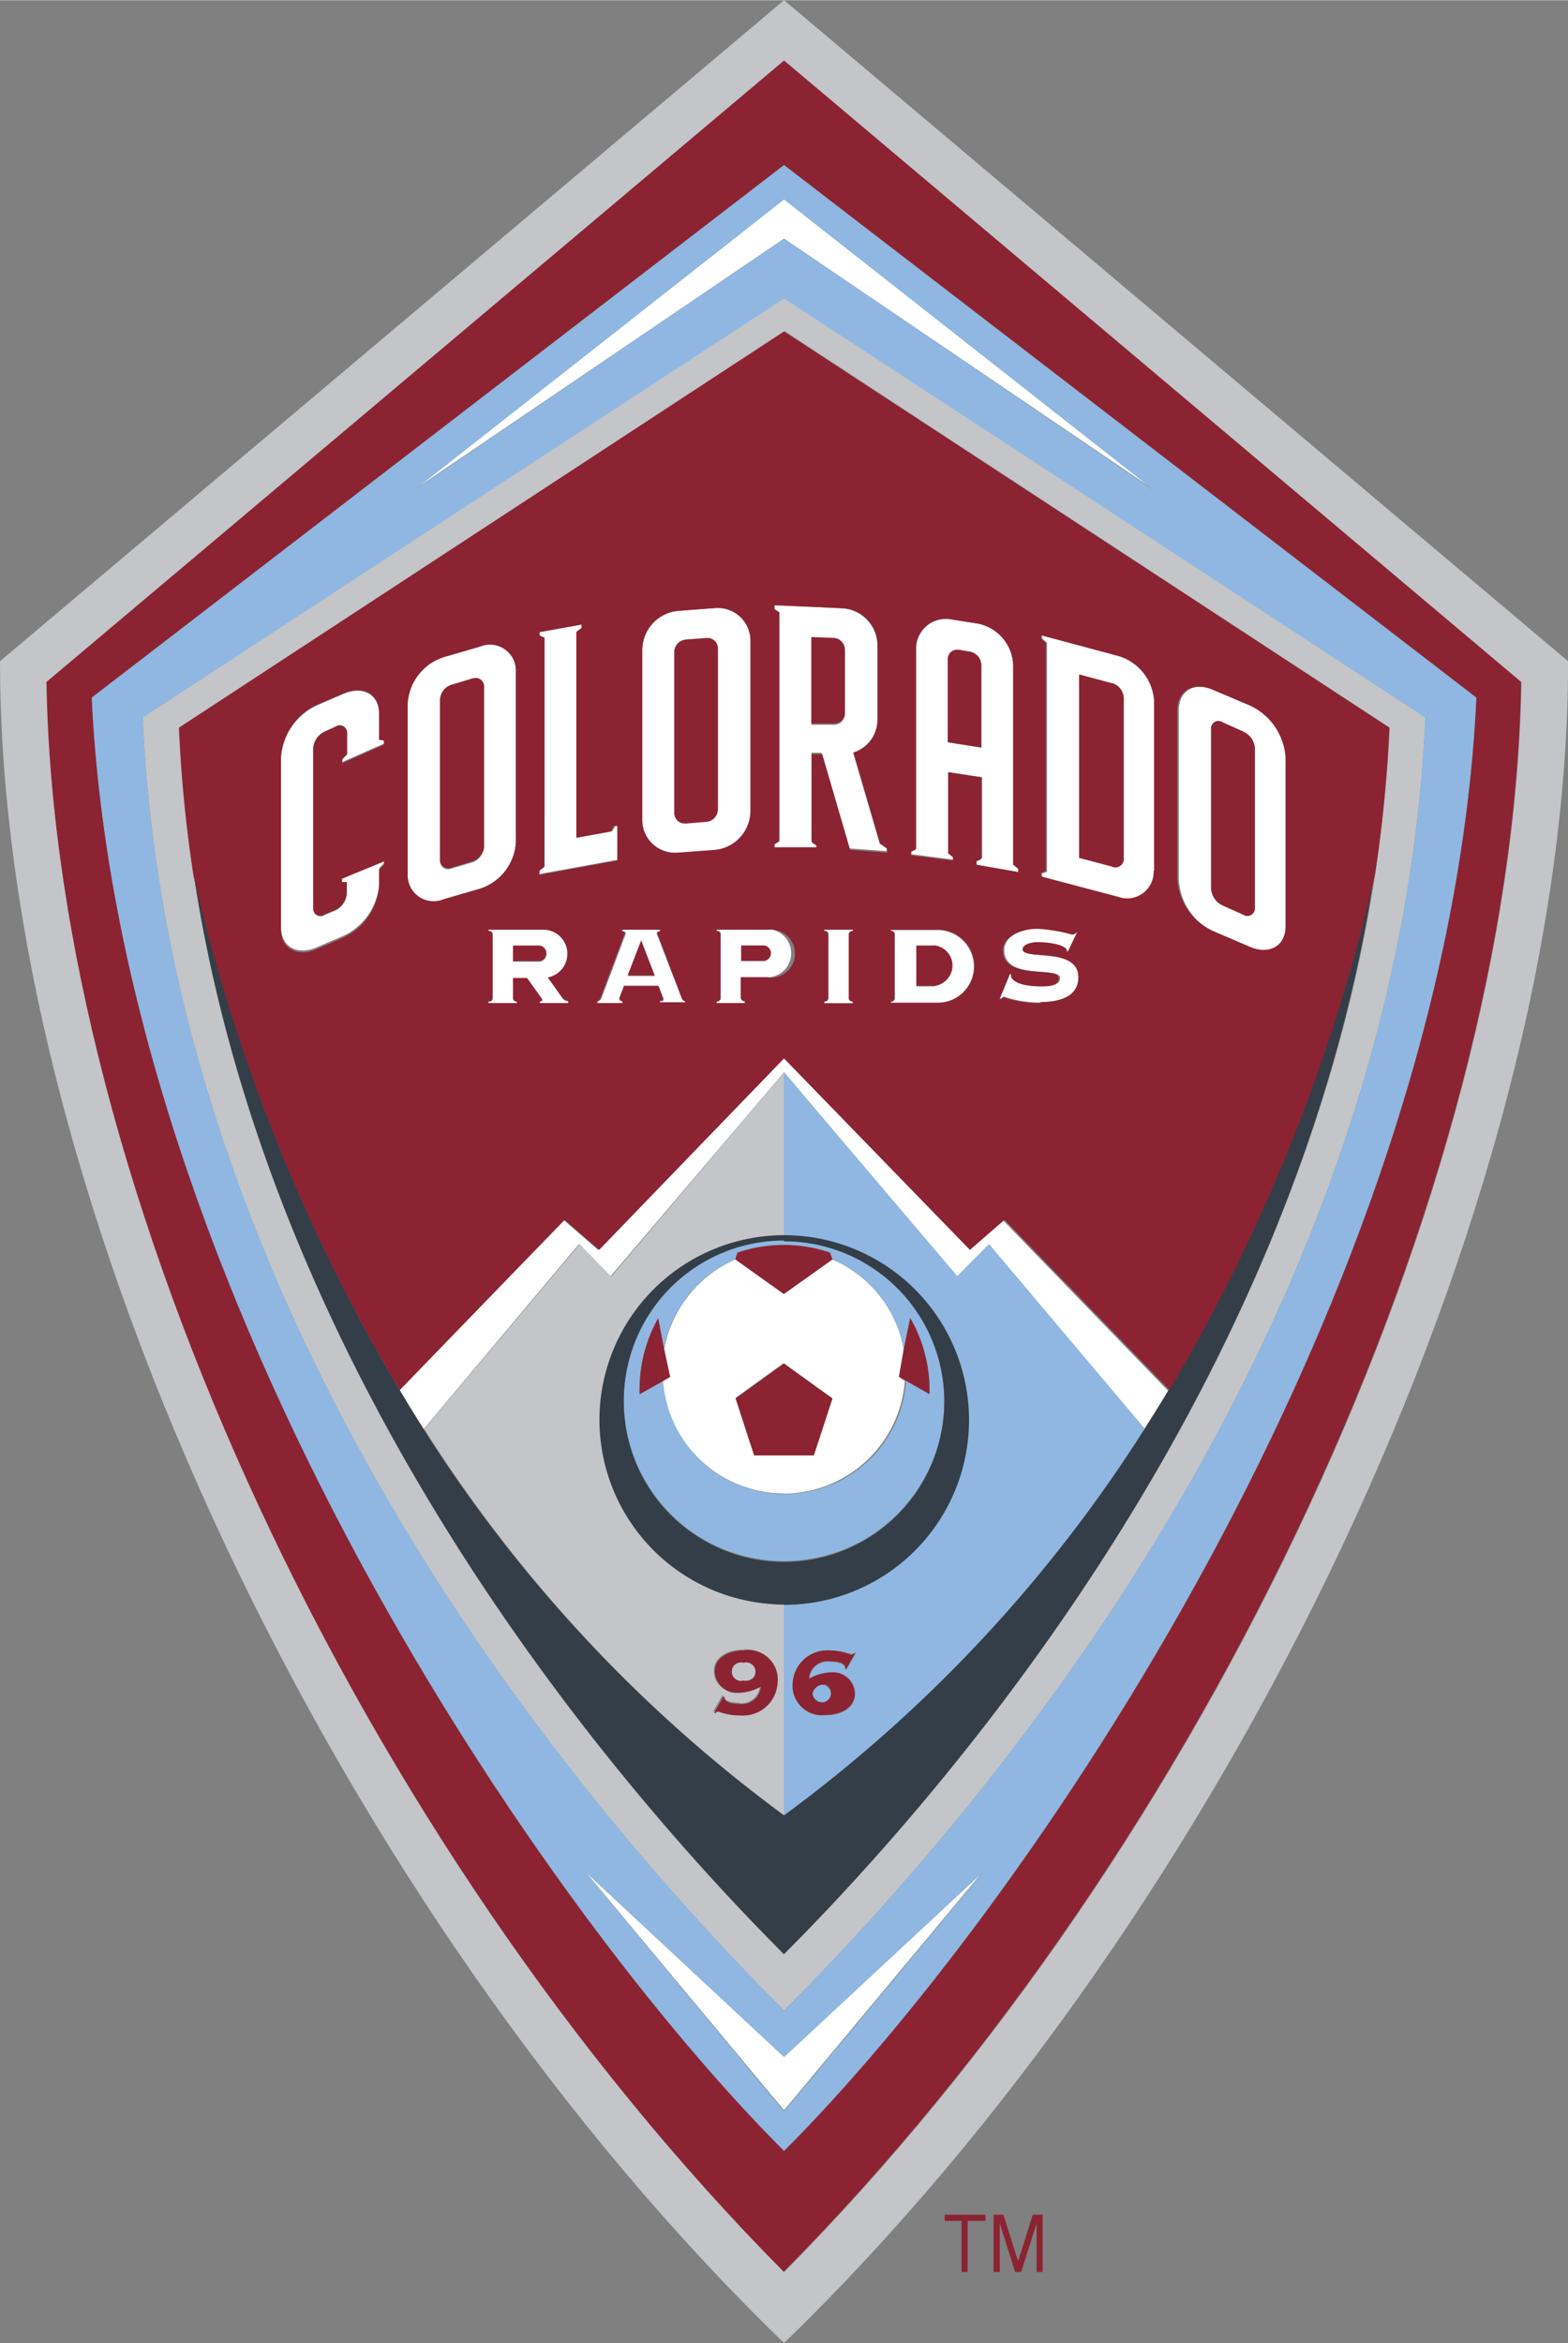<svg xmlns="http://www.w3.org/2000/svg" width="258.705" height="386.541" viewBox="0 0 168.69 252"><rect x="0" y="0" width="168.69" height="252" fill="#808080" stroke="none"/><path fill="#fff" d="m124.15 52.65-39.8-31.28-39.79 31.28 39.79-27zM62.96 201.28l21.39 25.69 21.4-25.69-21.4 19.94zm41.38-66.87-20-20.59-20 20.59-3.72-3.22L43 149.5c.86 1.41 1.71 2.81 2.59 4.18l16.7-19.88 3.41 3.45 18.65-21.94 18.6 22 3.39-3.44 16.73 19.88c.87-1.38 1.75-2.77 2.59-4.18l-17.74-18.32z"/><path fill="#fff" d="M84.35 160.64a13.13 13.13 0 0 0 13-12.11l-.65-.45.52-3a13 13 0 0 0-7.68-9.63l-5.19 3.7-5.21-3.72a13.15 13.15 0 0 0-7.68 9.63l.6 3-.78.45a13.13 13.13 0 0 0 13 12.11m0-14 5.21 3.72-2 6.12h-6.36l-2-6.12zM47.71 96.71l3.94-1.15a5.58 5.58 0 0 0 3.85-5V72.25a2.79 2.79 0 0 0-3.85-2.72l-3.94 1.14a5.58 5.58 0 0 0-3.85 5v18.3a2.79 2.79 0 0 0 3.85 2.75m-.37-21.47a1.75 1.75 0 0 1 1.23-1.58L50.8 73a.91.91 0 0 1 1.25.87v17.3a1.86 1.86 0 0 1-1.25 1.58l-2.23.65a.87.87 0 0 1-1.23-.86zm33.4 12V68.94a3.52 3.52 0 0 0-3.46-3.57h-.39l-3.94.3a4.24 4.24 0 0 0-3.85 4.13v18.34a3.53 3.53 0 0 0 3.5 3.57h.35l3.94-.3a4.24 4.24 0 0 0 3.85-4.16m-6.94 1.2a1.13 1.13 0 0 1-1.26-1V70.11a1.38 1.38 0 0 1 1.25-1.34l2.21-.16a1.12 1.12 0 0 1 1.23 1.13v17.22A1.34 1.34 0 0 1 76 88.25zm60.82-12.59-3.94-1.67c-2.12-.91-3.85 0-3.85 2.19v18.3a6.58 6.58 0 0 0 3.85 5.57l3.94 1.69c2.12.91 3.85-.09 3.85-2.19v-18.4a6.64 6.64 0 0 0-3.85-5.58m.38 21.78a.8.8 0 0 1-1.25.71l-2.23-1a2.12 2.12 0 0 1-1.25-1.75v-17.1a.8.8 0 0 1 1.25-.71l2.23 1a2.1 2.1 0 0 1 1.25 1.72zM40.79 76.81c0-2.12-1.73-3.09-3.85-2.18l-2.86 1.23a6.7 6.7 0 0 0-3.85 5.58v18.25c0 2.12 1.73 3.09 3.85 2.18l2.86-1.23a6.7 6.7 0 0 0 3.85-5.58v-1.7l.52-.54v-.37l-4.52 1.86v.54h.52v1.21a2.16 2.16 0 0 1-1.23 1.86l-1.15.48a.78.78 0 0 1-1.23-.69V80.42a2.12 2.12 0 0 1 1.23-1.75l1.15-.56a.78.78 0 0 1 1.23.69v2.25l-.52.56v.35l4.52-2v-.32l-.52-.09zm25.76 11.96-.36.06-.33.58-3.81.68V67.94l.52-.41v-.37l-4.52.82v.35l.54.25V93.2l-.54.43v.35l8.5-1.54zm57.73 4.95V75.41a5.38 5.38 0 0 0-3.85-4.87l-8.31-2.23v.35l.52.46v24.63l-.52.19v.37l8.31 2.23a2.86 2.86 0 0 0 3.85-2.83m-4.71-.58-3.47-.88V72.53l3.48.93a1.75 1.75 0 0 1 1.23 1.56v17.23a.91.91 0 0 1-1.23.89m-24.16-1.89-.78-.52-2.86-9.78a3.72 3.72 0 0 0 2.6-3.53v-8a4 4 0 0 0-3.85-4l-7.24-.37v.4l.52.35v24.7l-.52.32v.32h4.52v-.36l-.52-.35v-9.49h1.08l3 10.29 4 .3v-.28zM90.9 76.77a1.17 1.17 0 0 1-1.17 1.17h-2.44v-9.3l2.38.09a1.28 1.28 0 0 1 1.23 1.28v6.75zm14.15 15.76v.46l4.52.86v-.38l-.57-.48V71.51a4.72 4.72 0 0 0-3.8-4.47l-2.9-.45a3.2 3.2 0 0 0-3.72 3.24v21.42l-.52.24v.37l4.52.58v-.3l-.52-.43v-8.7l3.61.58v8.66zM102 79.84v-8.91a1 1 0 0 1 1-1.06h.2l1.15.19a1.51 1.51 0 0 1 1.23 1.43v8.91zM91.77 100.1v-.17h-3.09v.17a.38.38 0 0 1 .43.28v7a.38.38 0 0 1-.43.28v.26h3.09v-.22a.38.38 0 0 1-.43-.28v-7a.38.38 0 0 1 .43-.28m4.07 7.47v.26h5a3.925 3.925 0 1 0 0-7.85h-5v.17a.37.37 0 0 1 .41.28v7a.37.37 0 0 1-.41.28m2.73-6h1.86a2.18 2.18 0 0 1 0 4.33h-1.85v-4.4zm-15.88 3.35a2.59 2.59 0 0 0 0-5.17h-5.58v.17a.38.38 0 0 1 .43.28v7a.38.38 0 0 1-.43.28v.26h3.05v-.22a.38.38 0 0 1-.43-.28v-2.23zm-3-3.42h2.49a.84.84 0 0 1 0 1.66h-2.44v-1.66zm-18.55.83a2.59 2.59 0 0 0-2.59-2.59h-6v.19a.37.37 0 0 1 .43.26v7a.38.38 0 0 1-.43.28v.26h3.09v-.21a.38.38 0 0 1-.43-.28v-2.23h1.51l1.6 2.23c.09.15 0 .28-.24.28v.17h3.09v-.17a.84.84 0 0 1-.61-.28l-1.6-2.27a2.6 2.6 0 0 0 2.21-2.55m-3.07.82h-2.91v-1.65h2.88a.84.84 0 0 1 0 1.66M71 107.61v.26h2.72v-.19a.6.6 0 0 1-.35-.26l-2.72-7c0-.15 0-.26.32-.26v-.18H67v.19c.24 0 .39.11.32.26l-2.64 7a.6.6 0 0 1-.35.26v.22H67v-.21c-.24 0-.37-.13-.32-.28l.5-1.3h3.72l.5 1.3c0 .15 0 .28-.32.28m-3.5-2.73 1.42-3.72 1.45 3.72h-2.9zm41.06-.26-1.1 2.66h.17a.5.5 0 0 1 .3-.19 12.1 12.1 0 0 0 4 .63c2 0 4.13-.5 4.13-2.66 0-3.33-6-1.86-6-3 0-.54.93-.78 1.54-.78 2.12 0 3.31.54 3.12.93l.2.06 1-2.11h-.12a.45.45 0 0 1-.39.24 17.8 17.8 0 0 0-3.72-.63c-2 0-3.72.87-3.72 2.31 0 3.33 6 1.69 6 3 0 .63-.63.89-1.86.89-2.86 0-3.42-.91-3.25-1.3z"/><g fill="#c3c5c8"><path d="M84.35 0 0 71.1C0 130.02 36.81 206.02 84.35 252c47.54-46 84.35-122 84.35-180.9zm0 244.36c-45.57-46-78.43-116.34-79.31-171 3.4-2.85 73.52-62 79.31-66.85l79.33 66.85c-.86 54.68-33.72 125-79.31 171"/><path d="m84.35 32-69 45.14c2.83 64.8 46.29 116.41 69 139.1 22.67-22.69 66.14-74.3 69-139.1zm0 178.22C64.88 190.65 29 147.9 20.85 94.07a146 146 0 0 1-1.54-15.82l65.1-42.65 65.09 42.65a151 151 0 0 1-1.56 15.79c-8.26 53.83-44.12 96.59-63.59 116.1"/><path d="M80 178.83a1 1 0 1 0 0 1.92 1.27 1.27 0 0 0 1.43-1 1.25 1.25 0 0 0-1.43-.95"/><path d="m62.37 133.8-16.74 19.88a153.8 153.8 0 0 0 38.72 41.57V172.6a19.88 19.88 0 0 1 0-39.75v-17.54l-18.6 22zm17.17 49.38a2 2 0 0 0 2.2-1.75v-.11a5.2 5.2 0 0 1-2.42.67 2.34 2.34 0 0 1-2.52-2.15v-.14c0-1.54 1.58-2.27 3.09-2.27a3.16 3.16 0 0 1 3.61 3.46 3.72 3.72 0 0 1-4 3.46 7 7 0 0 1-2.38-.41.45.45 0 0 0-.3.15h-.11l1-1.73h.13c0 .33.28.76 1.67.76"/></g><path fill="#8fb7e1" d="M84.35 17.72 9.86 75.01c3.05 64.48 48.8 130.7 74.49 156.34 25.65-25.65 71.46-91.86 74.49-156.34zm0 3.72 39.8 31.28-39.8-27.08-39.71 27.01zm0 10.64 69 45.07c-2.86 64.79-46.35 116.41-69 139.1-22.67-22.69-66.14-74.3-69-139.1zm0 195L63 201.35l21.35 19.9 21.41-19.9z"/><path fill="#8fb7e1" d="M88.81 183.1a1 1 0 1 0-1.43-1 1.29 1.29 0 0 0 1.43 1"/><path fill="#8fb7e1" d="M104.16 152.73a19.88 19.88 0 0 1-19.81 19.86v22.66a153.8 153.8 0 0 0 38.8-41.61l-16.74-19.84-3.41 3.45-18.65-21.94v17.61a19.88 19.88 0 0 1 19.81 19.81m-14.88 26a2 2 0 0 0-2.22 1.77v.09a5.3 5.3 0 0 1 2.44-.67 2.32 2.32 0 0 1 2.5 2.13v.14c0 1.54-1.56 2.29-3.09 2.29a3.16 3.16 0 0 1-3.59-3.46 3.72 3.72 0 0 1 3.91-3.52h.05a6.8 6.8 0 0 1 2.36.41.45.45 0 0 0 .3-.15h.15l-1 1.75h-.16c0-.33-.28-.76-1.66-.76"/><path fill="#8fb7e1" d="M101.59 150.65a17.24 17.24 0 1 0-17.24 17.24 17.24 17.24 0 0 0 17.24-17.24m-30.32-2.16-2.46 1.45v-.43a15.5 15.5 0 0 1 2-7.74l.6 3.29a13.15 13.15 0 0 1 7.68-9.63l.24-.73a15.53 15.53 0 0 1 10 0l.22.73a13 13 0 0 1 7.68 9.63l.65-3.31a15.5 15.5 0 0 1 2.12 7.75v.43l-2.51-1.41a13.11 13.11 0 0 1-26.15 0"/><path fill="#343e48" d="M84.35 172.6a19.88 19.88 0 1 0-19.86-19.9 19.88 19.88 0 0 0 19.86 19.86m0-39.06a17.24 17.24 0 1 1-17.24 17.28v-.13a17.24 17.24 0 0 1 17.24-17.24"/><path fill="#343e48" d="M125.73 149.5c-.84 1.43-1.71 2.81-2.59 4.18a153.8 153.8 0 0 1-38.79 41.57 153.8 153.8 0 0 1-38.8-41.57c-.87-1.38-1.73-2.77-2.55-4.18a192.8 192.8 0 0 1-22.15-55.43c8.17 53.83 44 96.59 63.5 116.1 19.47-19.51 55.33-62.27 63.5-116.1a192.8 192.8 0 0 1-22.12 55.43"/><path fill="#8c2332" d="M84.35 6.49 5 73.33c.87 54.68 33.74 125 79.31 171 45.59-46 78.45-116.34 79.33-171zM9.86 75.01l74.49-57.29 74.49 57.29c-3 64.48-48.8 130.7-74.49 156.34C58.66 205.7 12.91 139.49 9.86 75.01"/><path fill="#8c2332" d="M58.07 101.68h-2.88v1.66h2.88a.84.84 0 0 0 0-1.66m75.7-23.01-2.23-1a.78.78 0 0 0-1.23.71v17.25a2.1 2.1 0 0 0 1.23 1.75l2.23 1a.8.8 0 0 0 1.23-.74V80.42a2.1 2.1 0 0 0-1.25-1.75M50.8 72.96l-2.23.67a1.75 1.75 0 0 0-1.23 1.62v17.18a.89.89 0 0 0 1.23.87l2.23-.67a1.86 1.86 0 0 0 1.28-1.51V73.83a.91.91 0 0 0-1.25-.87m68.75.5-3.48-.93v19.72l3.48.93a.91.91 0 0 0 1.32-.93V75.02a1.75 1.75 0 0 0-1.23-1.56m-37.44 28.22h-2.49v1.66h2.49a.84.84 0 0 0 0-1.66"/><path fill="#8c2332" d="m84.35 35.63-65.1 42.62a146 146 0 0 0 1.55 15.82A192.8 192.8 0 0 0 43 149.5l17.74-18.3 3.72 3.22 19.89-20.6 20 20.59 3.72-3.22 17.74 18.3a192.8 192.8 0 0 0 22.11-55.43 151 151 0 0 0 1.56-15.81zm-43 44.43-4.52 2v-.41l.52-.54v-2.25a.78.78 0 0 0-1.23-.69l-1.15.48a2.16 2.16 0 0 0-1.27 1.86v17.13a.78.78 0 0 0 1.23.69l1.15-.48a2.16 2.16 0 0 0 1.23-1.86v-1.14h-.52v-.35l4.52-1.86v.35l-.52.56v1.7a6.7 6.7 0 0 1-3.85 5.58l-2.86 1.23c-2.12.91-3.85 0-3.85-2.18v-18.5a6.7 6.7 0 0 1 3.85-5.58l2.86-1.23c2.12-.91 3.85 0 3.85 2.18v2.79l.52.09v.43zm16.7 13.56.52-.43V68.57l-.52-.24v-.36l4.52-.82v.38l-.57.41v22.15l3.72-.69.32-.58h.37v3.72L58 94.09zm-10.34 3.09a2.79 2.79 0 0 1-3.85-2.72V75.67a5.58 5.58 0 0 1 3.85-5l3.94-1.15a2.79 2.79 0 0 1 3.85 2.73v18.32a5.58 5.58 0 0 1-3.85 5zm12.81 10.62a.84.84 0 0 0 .61.28v.26h-3.08v-.17c.24 0 .33-.13.24-.28l-1.6-2.25h-1.5v2.25a.38.38 0 0 0 .43.28v.17h-3.09v-.17a.38.38 0 0 0 .47-.28v-7a.38.38 0 0 0-.43-.28v-.16h6a2.59 2.59 0 0 1 .37 5.13zm13.22.45H71v-.17c.24 0 .37-.13.32-.28l-.5-1.32h-3.69l-.5 1.32c0 .15 0 .28.32.28v.26h-2.74v-.19a.6.6 0 0 0 .35-.26l2.64-7c0-.15 0-.28-.32-.28v-.16h4.18v.17c-.24 0-.37.13-.32.28l2.64 7a.6.6 0 0 0 .35.26v.13zm-.8-16.09a3.53 3.53 0 0 1-3.84-3.2V69.82a4.24 4.24 0 0 1 3.85-4.13l3.94-.3a3.52 3.52 0 0 1 3.85 3.55v18.31a4.24 4.24 0 0 1-3.85 4.15zm9.75 13.39h-3v2.25a.38.38 0 0 0 .43.28v.26h-3.04v-.17a.38.38 0 0 0 .43-.28v-7a.38.38 0 0 0-.43-.28v-.16h5.58a2.59 2.59 0 1 1 0 5.15m9.08-5a.38.38 0 0 0-.43.28v7a.38.38 0 0 0 .43.28v.2h-3.06v-.19a.38.38 0 0 0 .43-.28v-7a.38.38 0 0 0-.43-.28v-.16h3.09zm3.72-8.44-4-.3-3-10.29h-1.13v9.49l.52.35v.17h-4.52v-.33l.52-.32V65.87l-.52-.35v-.43l7.24.3a4 4 0 0 1 3.85 4v8a3.72 3.72 0 0 1-2.6 3.53l2.86 9.78.77.55v.48zm5.54 16.14h-5.16v-.16a.37.37 0 0 0 .41-.28v-7a.37.37 0 0 0-.41-.28v-.13h5.06a3.925 3.925 0 1 1 0 7.85m1.1-24.77v8.7l.52.43v.35L98 91.97v-.37l.52-.24V69.83a3.2 3.2 0 0 1 3.78-3.23l2.86.45a4.72 4.72 0 0 1 3.84 4.46v21.48l.54.41v.37l-4.48-.78v-.37l.52-.24v-8.8zm10 24.81a12.1 12.1 0 0 1-4-.62.44.44 0 0 0-.28.19h-.18l1.1-2.66h.15c-.17.39.39 1.3 3.25 1.3 1.26 0 1.86-.26 1.86-.89 0-1.34-6 .3-6-3 0-1.43 1.86-2.31 3.72-2.31a17.8 17.8 0 0 1 3.72.63.45.45 0 0 0 .37-.26h.17l-1 2.08-.21-.08c.19-.39-1-.93-3.12-.93-.61 0-1.54.24-1.54.78 0 1.17 6-.3 6 3 0 2.16-2.16 2.66-4.13 2.66m12.23-14.14a2.85 2.85 0 0 1-3.85 2.81L112 94.25v-.4l.52-.19V69.13l-.52-.47v-.35l8.31 2.23a5.38 5.38 0 0 1 3.85 4.87v18.21zm14.19 6c0 2.1-1.73 3.11-3.85 2.19l-3.94-1.69a6.58 6.58 0 0 1-3.85-5.58V76.38c0-2.12 1.73-3.11 3.85-2.19l3.94 1.67a6.64 6.64 0 0 1 3.85 5.58v18.13z"/><path fill="#8c2332" d="M67.53 104.88h2.89l-1.44-3.76zm22.14-36.29-2.38-.09v9.3h2.38a1.17 1.17 0 0 0 1.23-1.11v-6.82a1.28 1.28 0 0 0-1.23-1.28M76 68.61l-2.23.17a1.36 1.36 0 0 0-1.23 1.34v17.3a1.12 1.12 0 0 0 1.09 1.14h.17l2.2-.18a1.34 1.34 0 0 0 1.23-1.32V69.74a1.12 1.12 0 0 0-1.09-1.14H76m24.44 33.08h-1.86v4.33h1.86a2.18 2.18 0 0 0 0-4.35m5.13-30.15a1.51 1.51 0 0 0-1.23-1.43l-1.15-.19a1 1 0 0 0-1.23 1v8.91l3.61.58zm-16.01 78.9-5.21-3.77-5.21 3.77 1.99 6.12h6.43zm0-14.96-.28-.73a15.5 15.5 0 0 0-4.93-.82 15.7 15.7 0 0 0-5 .82l-.24.73 5.21 3.72zm-18.75 6.33a15.5 15.5 0 0 0-2 7.74v.43l2.51-1.41.78-.45-.65-3zm26.43 3.29-.52 3 .8.45 2.48 1.42v-.43a15.5 15.5 0 0 0-2.06-7.74zM80 177.51c-1.51 0-3.09.73-3.09 2.27a2.34 2.34 0 0 0 2.39 2.29h.14a5.3 5.3 0 0 0 2.42-.67 2 2 0 0 1-2.1 1.87h-.13c-1.39 0-1.73-.43-1.67-.76h-.14l-1 1.73h.15a.45.45 0 0 1 .3-.15 7 7 0 0 0 2.38.41 3.72 3.72 0 0 0 4-3.46 3.16 3.16 0 0 0-3.65-3.53m0 3.24a1 1 0 1 1 0-1.92 1 1 0 1 1 0 1.92m11-1.18 1-1.75h-.15a.45.45 0 0 1-.3.15 6.8 6.8 0 0 0-2.27-.46 3.72 3.72 0 0 0-4 3.46 3.16 3.16 0 0 0 3.59 3.46c1.53 0 3.09-.74 3.09-2.29a2.32 2.32 0 0 0-2.37-2.28h-.11a5.3 5.3 0 0 0-2.44.67 2 2 0 0 1 2.14-1.87h.09c1.38 0 1.73.43 1.66.76zm-2.16 1.62a1 1 0 1 1-1.43.95 1.26 1.26 0 0 1 1.43-.95m12.79 57.68h1.82v5.49h.65v-5.49h1.92v-.67h-4.39zm7.9 4.33-1.58-5h-1.06v6.16h.67v-5.23l1.65 5.23h.65l1.66-5.23v5.23h.65v-6.16h-1.06z"/></svg>